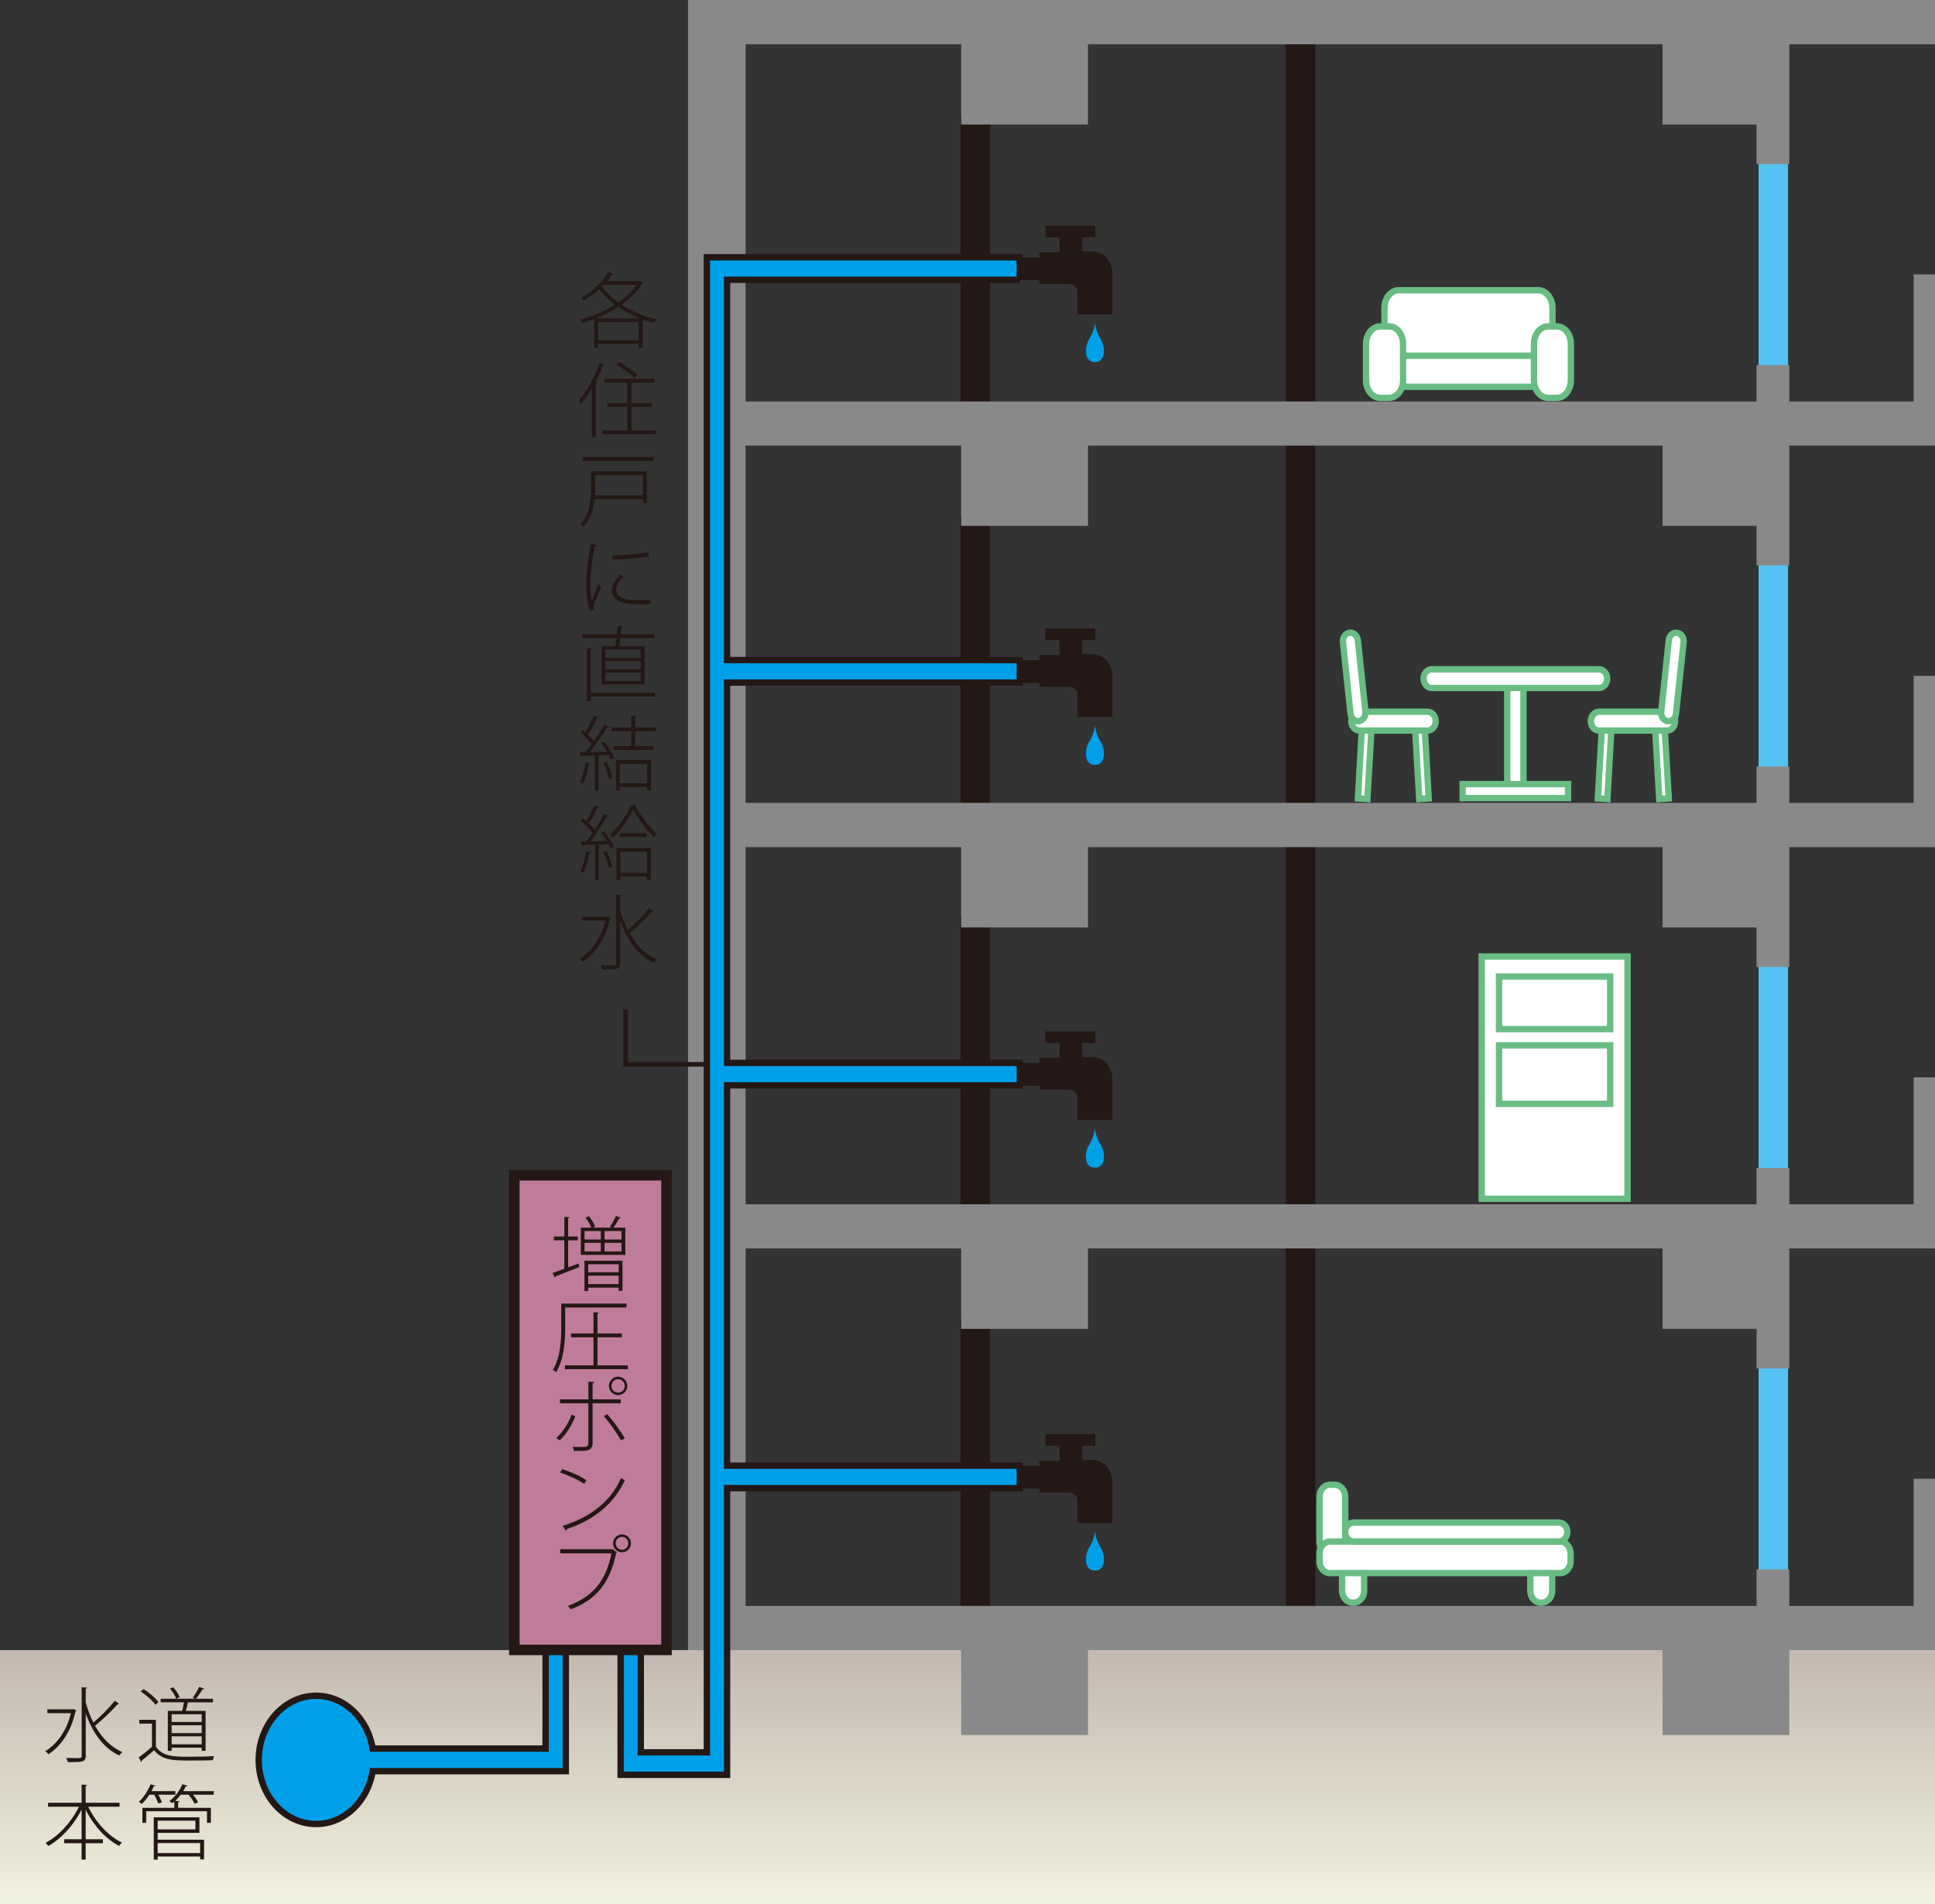<?xml version="1.0" encoding="UTF-8"?>
<svg id="_レイヤー_2" data-name="レイヤー 2" xmlns="http://www.w3.org/2000/svg" xmlns:xlink="http://www.w3.org/1999/xlink" viewBox="0 0 162.798 160.215">
  <rect x="0" y="0" width="162.798" height="160.215" fill="#333333" stroke="none"/>
  <defs>
    <style>
      .cls-1 {
        fill: url(#linear-gradient);
      }

      .cls-1, .cls-2, .cls-3, .cls-4 {
        stroke-width: 0px;
      }

      .cls-5, .cls-6, .cls-7 {
        stroke-width: .535px;
      }

      .cls-5, .cls-8, .cls-9, .cls-10 {
        stroke: #231815;
      }

      .cls-5, .cls-4 {
        fill: #00a0e9;
      }

      .cls-6 {
        fill: #fff;
      }

      .cls-6, .cls-7 {
        stroke: #69bd83;
      }

      .cls-8, .cls-11 {
        stroke-width: 1.284px;
      }

      .cls-8, .cls-11, .cls-7, .cls-9 {
        fill: none;
      }

      .cls-11 {
        stroke: #54c3f1;
      }

      .cls-9 {
        stroke-width: .388px;
      }

      .cls-10 {
        fill: #bf7c9a;
        stroke-width: .885px;
      }

      .cls-2 {
        fill: #898989;
      }

      .cls-3 {
        fill: #231815;
      }
    </style>
    <linearGradient id="linear-gradient" x1="971.814" y1="394.483" x2="971.814" y2="376.798" gradientTransform="translate(-1376.322 -428.938) scale(1.5)" gradientUnits="userSpaceOnUse">
      <stop offset="0" stop-color="#f6f9e4"/>
      <stop offset="1" stop-color="#beb1aa"/>
    </linearGradient>
  </defs>
  <g id="SYSTEM_AND_EQUIPMENT" data-name="SYSTEM AND EQUIPMENT">
    <g>
      <rect class="cls-1" y="138.833" width="162.798" height="21.382"/>
      <rect class="cls-11" x="148.596" y="10.26" width="1.2" height="22.024"/>
      <rect class="cls-8" x="81.448" y="10.26" width="1.202" height="26.228"/>
      <rect class="cls-11" x="148.596" y="44.035" width="1.2" height="22.03"/>
      <rect class="cls-8" x="81.448" y="44.035" width="1.202" height="26.231"/>
      <rect class="cls-11" x="148.596" y="77.817" width="1.2" height="22.029"/>
      <rect class="cls-8" x="81.448" y="77.817" width="1.202" height="26.237"/>
      <rect class="cls-11" x="148.596" y="111.592" width="1.2" height="22.038"/>
      <rect class="cls-8" x="81.448" y="111.592" width="1.202" height="26.241"/>
      <rect class="cls-8" x="108.814" y="2.401" width="1.209" height="34.088"/>
      <rect class="cls-8" x="108.814" y="36.181" width="1.209" height="34.085"/>
      <rect class="cls-8" x="108.814" y="69.96" width="1.209" height="34.093"/>
      <rect class="cls-8" x="108.814" y="103.735" width="1.209" height="34.097"/>
      <g>
        <path class="cls-6" d="M116.481,31.056c0,.817.532,1.483,1.19,1.483h11.756c.652,0,1.19-.666,1.19-1.483v-5.145c0-.82-.537-1.491-1.19-1.491h-11.756c-.657,0-1.19.671-1.19,1.491v5.145Z"/>
        <line class="cls-7" x1="117.671" y1="29.928" x2="129.427" y2="29.928"/>
        <path class="cls-6" d="M129.058,31.986c0,.813.53,1.489,1.179,1.489h.756c.649,0,1.171-.676,1.171-1.489v-3.046c0-.82-.522-1.479-1.171-1.479h-.756c-.649,0-1.179.659-1.179,1.479v3.046Z"/>
        <path class="cls-6" d="M114.931,31.986c0,.813.529,1.489,1.186,1.489h.759c.642,0,1.169-.676,1.169-1.489v-3.046c0-.82-.528-1.479-1.169-1.479h-.759c-.657,0-1.186.659-1.186,1.479v3.046Z"/>
      </g>
      <rect class="cls-6" x="124.663" y="80.471" width="12.267" height="20.388"/>
      <rect class="cls-6" x="126.119" y="87.947" width="9.348" height="4.926"/>
      <rect class="cls-6" x="126.119" y="82.16" width="9.348" height="4.426"/>
      <g>
        <path class="cls-6" d="M128.749,133.837c0,.552.383,1.002.875,1.002h.093c.485,0,.875-.449.875-1.002v-1.189c0-.561-.39-.996-.875-.996h-.093c-.492,0-.875.435-.875.996v1.189Z"/>
        <path class="cls-6" d="M112.914,133.837c0,.552.399,1.002.874,1.002h.111c.473,0,.869-.449.869-1.002v-1.189c0-.561-.397-.996-.869-.996h-.111c-.475,0-.874.435-.874.996v1.189Z"/>
        <path class="cls-6" d="M113.175,125.922c0-.554-.387-1-.876-1h-.401c-.495,0-.879.447-.879,1v3.777c0,.552.385,1.006.879,1.006h.401c.489,0,.876-.454.876-1.006v-3.777Z"/>
        <path class="cls-6" d="M132.14,131.352c0,.551-.397,1-.875,1h-19.367c-.495,0-.879-.449-.879-1v-.648c0-.559.385-1.006.879-1.006h19.367c.479,0,.875.447.875,1.006v.648Z"/>
        <path class="cls-6" d="M113.175,128.901c0-.441.312-.796.7-.796h17.291c.393,0,.697.355.697.796h0c0,.438-.304.797-.697.797h-17.291c-.388,0-.7-.359-.7-.797h0Z"/>
      </g>
      <g>
        <rect class="cls-6" x="126.809" y="56.901" width="1.364" height="9.654"/>
        <rect class="cls-6" x="123.059" y="65.969" width="8.862" height="1.182"/>
        <path class="cls-6" d="M135.22,57.094c0-.434-.313-.783-.683-.783h-14.083c-.381,0-.685.349-.685.783h0c0,.44.304.79.685.79h14.083c.37,0,.683-.351.683-.79h0Z"/>
      </g>
      <g>
        <polygon class="cls-6" points="119.029 60.806 119.84 60.747 120.201 67.172 119.405 67.226 119.029 60.806"/>
        <polygon class="cls-6" points="114.61 60.747 115.419 60.806 115.041 67.226 114.248 67.172 114.61 60.747"/>
        <path class="cls-6" d="M113.69,60.672c0,.44.319.795.69.795h5.729c.376,0,.68-.355.68-.795h0c0-.432-.304-.79-.68-.79h-5.729c-.371,0-.69.358-.69.79h0Z"/>
        <path class="cls-6" d="M114.239,53.861c-.042-.392-.361-.676-.701-.623h0c-.345.046-.594.401-.549.804l.637,6.001c.049.394.35.676.697.628h0c.349-.045.591-.416.558-.8l-.642-6.011Z"/>
      </g>
      <g>
        <polygon class="cls-6" points="135.598 60.806 134.801 60.744 134.43 67.172 135.235 67.226 135.598 60.806"/>
        <polygon class="cls-6" points="140.022 60.744 139.224 60.806 139.596 67.226 140.401 67.172 140.022 60.744"/>
        <path class="cls-6" d="M140.934,60.672c0,.44-.297.795-.677.795h-5.72c-.39,0-.694-.355-.694-.795h0c0-.432.304-.79.694-.79h5.72c.38,0,.677.358.677.79h0Z"/>
        <path class="cls-6" d="M140.403,53.861c.039-.392.348-.676.693-.623h0c.349.046.589.401.551.804l-.642,6.001c-.028.394-.361.676-.707.628h0c-.342-.045-.587-.416-.536-.8l.641-6.011Z"/>
      </g>
      <polygon class="cls-2" points="162.798 0 162.798 3.726 150.537 3.726 150.537 13.812 147.784 13.812 147.784 10.477 139.876 10.477 139.876 3.726 91.535 3.726 91.535 10.477 80.866 10.477 80.866 3.726 62.73 3.726 62.73 33.781 147.784 33.781 147.784 30.715 150.537 30.715 150.537 33.781 161.002 33.781 161.002 23.087 162.798 23.087 162.798 37.49 150.537 37.49 150.537 47.575 147.784 47.575 147.784 44.243 139.876 44.243 139.876 37.49 91.535 37.49 91.535 44.243 80.866 44.243 80.866 37.49 62.73 37.49 62.73 67.55 147.784 67.55 147.784 64.487 150.537 64.487 150.537 67.55 161.002 67.55 161.002 56.864 162.798 56.864 162.798 71.273 150.537 71.273 150.537 81.351 147.784 81.351 147.784 78.03 139.876 78.03 139.876 71.273 91.535 71.273 91.535 78.03 80.866 78.03 80.866 71.273 62.73 71.273 62.73 101.325 147.784 101.325 147.784 98.271 150.537 98.271 150.537 101.325 161.002 101.325 161.002 90.646 162.798 90.646 162.798 105.04 150.537 105.04 150.537 115.139 147.784 115.139 147.784 111.802 139.876 111.802 139.876 105.04 91.535 105.04 91.535 111.802 80.866 111.802 80.866 105.04 62.73 105.04 62.73 135.114 147.784 135.114 147.784 132.044 150.537 132.044 150.537 135.114 161.002 135.114 161.002 124.418 162.798 124.418 162.798 138.833 150.537 138.833 150.537 145.981 139.876 145.981 139.876 138.833 91.535 138.833 91.535 145.981 80.866 145.981 80.866 138.833 57.886 138.833 57.886 0 162.798 0"/>
      <g>
        <path class="cls-3" d="M87.451,21.662v-.434h1.691v-1.254h-1.183v-.982h4.198v.982h-1.107v1.185h.628c1.873-.052,1.909,1.757,1.909,1.757v3.536h-2.929v-2.005c-.172-.67-1.021-.555-1.021-.555h-2.186v-.321h-1.674v-1.909h1.674Z"/>
        <path class="cls-4" d="M92.122,27.143v.266-.266s-.049.709-.471,1.365c-.412.637-.47,1.926.421,1.957h.094c.889-.031.83-1.32.424-1.957-.424-.657-.469-1.365-.469-1.365Z"/>
      </g>
      <g>
        <path class="cls-3" d="M87.451,55.551v-.441h1.691v-1.25h-1.183v-.988h4.198v.988h-1.107v1.176h.628c1.873-.041,1.909,1.765,1.909,1.765v3.536h-2.929v-2.002c-.172-.669-1.021-.557-1.021-.557h-2.186v-.325h-1.674v-1.903h1.674Z"/>
        <path class="cls-4" d="M92.122,61.033v.268-.268s-.049.697-.471,1.362c-.412.635-.47,1.936.421,1.957h.094c.889-.021.83-1.321.424-1.957-.424-.665-.469-1.362-.469-1.362Z"/>
      </g>
      <g>
        <path class="cls-3" d="M87.451,89.435v-.431h1.691v-1.257h-1.183v-.972h4.198v.972h-1.107v1.182h.628c1.873-.045,1.909,1.762,1.909,1.762v3.54h-2.929v-2.005c-.172-.665-1.021-.548-1.021-.548h-2.186v-.331h-1.674v-1.913h1.674Z"/>
        <path class="cls-4" d="M92.122,94.922v.279-.279s-.049.71-.471,1.362c-.412.644-.47,1.94.421,1.957h.094c.889-.017.83-1.313.424-1.957-.424-.652-.469-1.362-.469-1.362Z"/>
      </g>
      <g>
        <path class="cls-3" d="M87.451,123.332v-.43h1.691v-1.262h-1.183v-.983h4.198v.983h-1.107v1.176h.628c1.873-.041,1.909,1.775,1.909,1.775v3.537h-2.929v-2.016c-.172-.659-1.021-.541-1.021-.541h-2.186v-.331h-1.674v-1.909h1.674Z"/>
        <path class="cls-4" d="M92.122,128.819v.272-.272s-.049.709-.471,1.365c-.412.637-.47,1.933.421,1.953h.094c.889-.02.83-1.316.424-1.953-.424-.657-.469-1.365-.469-1.365Z"/>
      </g>
      <path class="cls-5" d="M85.795,23.539v-1.893h-26.323v125.785h-5.561v-13.015h-8.008v12.701h-14.55c-.404-2.522-2.377-4.445-4.751-4.445-2.673,0-4.836,2.422-4.836,5.4,0,2.977,2.163,5.391,4.836,5.391,2.374,0,4.347-1.927,4.751-4.446h16.25v-12.708h4.612v13.013h8.955v-24.119h24.626v-1.891h-24.626v-31.996h24.626v-1.893h-24.626v-31.993h24.626v-1.895h-24.626v-31.996h24.626Z"/>
      <g>
        <path class="cls-3" d="M6.181,143.792l.239.109c-.014.027-.041.055-.062.068-.376,1.723-1.251,2.96-2.29,3.63-.055-.082-.178-.212-.26-.26.971-.595,1.798-1.688,2.153-3.199h-1.976v-.328h2.133l.062-.021ZM7.213,143.239c.164.588.376,1.162.643,1.688.602-.499,1.354-1.265,1.805-1.839l.355.267c-.021.034-.068.041-.13.041-.479.547-1.271,1.306-1.887,1.798.561,1.005,1.333,1.818,2.297,2.215-.089.068-.198.198-.26.287-1.326-.595-2.249-1.928-2.823-3.534v3.555c0,.294-.089.41-.287.472s-.567.068-1.224.068c-.014-.096-.082-.253-.137-.355.308.007.595.014.8.014.451,0,.506,0,.506-.191v-5.77l.465.034c-.007.048-.041.068-.123.082v1.169Z"/>
        <path class="cls-3" d="M13.114,144.695v2.256c.554.854,1.627.854,2.755.854.738,0,1.634-.021,2.146-.048-.041.075-.096.232-.109.342-.465.014-1.251.021-1.941.021-1.36,0-2.304,0-3.001-.868-.355.314-.731.636-1.039.882.007.055-.007.075-.048.103l-.212-.376c.335-.232.752-.567,1.121-.889v-1.955h-1.066v-.321h1.395ZM12.075,142.111c.479.294,1.012.752,1.258,1.101l-.26.219c-.232-.342-.766-.813-1.237-1.121l.239-.198ZM14.119,143.943h1.21c.055-.219.109-.485.15-.718h-1.962v-.301h2.912c-.068-.027-.185-.068-.212-.082.178-.246.41-.643.533-.909l.424.13c-.021.041-.062.062-.137.062-.13.232-.355.561-.554.8h1.436v.301h-2.105c-.041.212-.109.485-.185.718h1.668v3.363h-.328v-.267h-2.529v.267h-.321v-3.363ZM14.83,142.924c-.082-.239-.301-.595-.526-.848l.26-.123c.232.246.465.595.547.834l-.28.137ZM16.97,144.879v-.649h-2.529v.649h2.529ZM14.44,145.153v.663h2.529v-.663h-2.529ZM14.44,146.759h2.529v-.677h-2.529v.677Z"/>
        <path class="cls-3" d="M10.057,152.011h-2.625c.602,1.285,1.682,2.468,2.83,3.015-.075.062-.185.191-.239.28-1.128-.581-2.174-1.743-2.816-3.056v2.495h1.449v.335h-1.449v1.374h-.342v-1.374h-1.463v-.335h1.463v-2.495c-.656,1.299-1.709,2.461-2.803,3.062-.055-.082-.157-.198-.232-.267,1.101-.561,2.194-1.764,2.81-3.035h-2.598v-.335h2.823v-1.531l.465.034c-.007.041-.041.075-.123.082v1.415h2.851v.335Z"/>
        <path class="cls-3" d="M13.312,151.737c-.055-.191-.198-.492-.335-.738h-.417c-.191.301-.41.574-.629.779-.055-.048-.178-.13-.253-.178.383-.335.759-.909.991-1.483l.403.137c-.014.041-.075.055-.137.048-.055.13-.123.267-.191.396h2.01v.301h-1.429c.13.219.246.479.294.649l-.308.089ZM17.988,150.698v.301h-1.75c.185.212.349.458.431.643l-.301.116c-.089-.205-.294-.513-.499-.759h-.656c-.144.191-.308.369-.472.52l.369.027c-.007.041-.041.068-.123.082v.472h2.755v1.265h-.328v-.978h-5.113v.978h-.321v-1.265h2.687v-.513c-.055.048-.109.089-.164.13-.062-.055-.178-.13-.26-.178.438-.314.868-.848,1.101-1.422l.417.123c-.021.048-.062.062-.137.062-.062.137-.13.267-.205.396h2.57ZM13.264,154.205v.581h3.903v1.654h-.328v-.246h-3.575v.267h-.328v-3.562h3.842v1.306h-3.514ZM16.443,153.18h-3.179v.738h3.179v-.738ZM16.84,155.066h-3.575v.841h3.575v-.841Z"/>
      </g>
      <rect class="cls-10" x="43.273" y="98.883" width="12.803" height="39.931"/>
      <g>
        <path class="cls-3" d="M47.799,106.63l.882-.328c.014.048.021.096.062.294-.731.301-1.511.602-1.996.786,0,.055-.027.089-.068.103l-.191-.383c.273-.089.615-.212.991-.355v-2.393h-.882v-.321h.882v-1.654l.438.027c-.007.041-.034.075-.116.082v1.545h.813v.321h-.813v2.276ZM52.229,102.454c-.021.041-.062.055-.137.055-.116.226-.308.547-.479.779h.998v2.29h-3.746v-2.29h.889c-.096-.246-.301-.595-.492-.848l.287-.116c.212.267.431.643.52.875l-.198.089h1.6l-.157-.068c.171-.246.39-.649.506-.916l.41.15ZM49.173,108.626v-2.557h3.199v2.536h-.321v-.267h-2.563v.287h-.314ZM49.18,103.575v.711h1.367v-.711h-1.367ZM49.18,104.566v.725h1.367v-.725h-1.367ZM52.051,106.371h-2.563v.67h2.563v-.67ZM49.488,108.039h2.563v-.711h-2.563v.711ZM52.29,104.286v-.711h-1.422v.711h1.422ZM52.29,105.291v-.725h-1.422v.725h1.422Z"/>
        <path class="cls-3" d="M47.553,110.002v1.688c0,1.107-.096,2.666-.759,3.76-.062-.068-.205-.15-.287-.191.649-1.046.711-2.502.711-3.562v-2.023h5.496v.328h-5.161ZM50.267,114.876h2.557v.321h-5.291v-.321h2.399v-2.365h-1.887v-.321h1.887v-1.784l.451.034c-.007.041-.041.075-.116.082v1.668h2.051v.321h-2.051v2.365Z"/>
        <path class="cls-3" d="M48.408,119.149c-.308.807-.772,1.511-1.319,2.037l-.287-.198c.533-.492.998-1.155,1.278-1.962l.328.123ZM49.857,118.069v3.35c0,.308-.109.513-.438.602-.191.055-.547.055-1.128.055-.021-.096-.062-.232-.109-.342.178.007.369.007.54.007.232,0,.424,0,.485-.007.191,0,.294-.137.294-.308v-3.356h-2.386v-.335h2.386v-1.49l.499.034c-.007.062-.055.109-.144.116v1.34h2.365v.335h-2.365ZM51.08,118.985c.513.554,1.101,1.367,1.483,2.023l-.314.185c-.362-.643-.964-1.504-1.449-2.044l.28-.164ZM52.003,115.827c.431,0,.772.349.772.779,0,.424-.342.772-.772.772s-.772-.349-.772-.772c0-.444.355-.779.772-.779ZM52.564,116.606c0-.314-.253-.567-.561-.567s-.561.253-.561.567c0,.308.253.561.561.561.321,0,.561-.267.561-.561Z"/>
        <path class="cls-3" d="M47.286,123.601c.718.226,1.545.581,2.051.943l-.191.301c-.499-.355-1.306-.711-2.017-.95l.157-.294ZM47.334,128.379c2.461-.766,4.088-2.133,4.922-4.033.096.082.212.15.314.198-.854,1.873-2.536,3.336-4.867,4.095-.014.055-.055.13-.089.15l-.28-.41Z"/>
        <path class="cls-3" d="M47.136,130.342h4.368l.041-.007.362.287c-.014.027-.034.041-.068.055-.533,2.563-1.729,3.944-3.828,4.724-.055-.082-.15-.219-.219-.294,2.03-.745,3.186-2.037,3.65-4.416h-4.307v-.349ZM52.331,129.098c.417,0,.752.328.752.752,0,.417-.335.752-.752.752s-.752-.335-.752-.752c0-.438.349-.752.752-.752ZM52.865,129.85c0-.308-.239-.547-.533-.547s-.533.239-.533.547c0,.294.239.54.533.54.308,0,.533-.26.533-.54Z"/>
      </g>
      <g>
        <path class="cls-3" d="M53.882,23.632l.246.15c-.014.027-.048.048-.075.055-.417.684-1.039,1.292-1.757,1.798.868.567,1.894,1.005,2.939,1.237-.075.068-.171.198-.212.287-.321-.075-.643-.178-.957-.287v2.372h-.335v-.308h-3.404v.328h-.328v-2.413c-.349.137-.69.246-1.019.335-.034-.096-.116-.226-.178-.301.937-.226,2.01-.67,2.939-1.258-.513-.39-.971-.82-1.333-1.292-.403.369-.848.697-1.278.95-.055-.062-.171-.178-.239-.232.861-.479,1.771-1.278,2.311-2.16l.403.171c-.021.041-.089.048-.144.041-.123.185-.253.369-.403.547h2.755l.068-.021ZM53.841,26.783c-.649-.253-1.265-.574-1.818-.957-.588.383-1.217.704-1.846.957h3.664ZM50.327,28.629h3.404v-1.531h-3.404v1.531ZM50.785,23.96c-.048.055-.103.109-.15.157.355.485.827.937,1.381,1.326.622-.431,1.176-.93,1.559-1.483h-2.789Z"/>
        <path class="cls-3" d="M49.794,32.698c-.28.479-.595.909-.909,1.271-.041-.082-.13-.219-.191-.294.677-.731,1.347-1.935,1.757-3.158l.424.144c-.027.041-.068.062-.144.062-.178.492-.396.978-.636,1.442l.144.041c-.007.041-.041.068-.116.075v4.525h-.328v-4.108ZM53.123,36.205h2.058v.328h-4.512v-.328h2.119v-1.969h-1.688v-.321h1.688v-1.716h-1.921v-.328h4.211v.328h-1.955v1.716h1.736v.321h-1.736v1.969ZM52.084,30.449c.54.308,1.196.759,1.524,1.073l-.226.267c-.321-.314-.978-.793-1.518-1.107l.219-.232Z"/>
        <path class="cls-3" d="M54.429,39.651v2.7h-.335v-.355h-4.067c-.075.8-.308,1.682-.943,2.338-.048-.075-.185-.185-.26-.232.8-.827.896-1.969.896-2.851v-1.6h4.71ZM49.028,38.448h5.975v.328h-5.975v-.328ZM54.094,39.973h-4.033v1.285c0,.13,0,.273-.007.417h4.04v-1.702Z"/>
        <path class="cls-3" d="M50.272,45.859c-.021.068-.075.116-.232.103-.226,1.087-.355,2.311-.355,3.11,0,.554.027,1.135.103,1.483.144-.383.444-1.142.547-1.395l.246.191c-.294.759-.492,1.155-.588,1.449-.034.116-.055.219-.055.314,0,.075.014.144.034.212l-.349.075c-.226-.649-.294-1.408-.294-2.324,0-.875.137-2.119.376-3.322l.567.103ZM54.722,50.822c-.232.014-.479.021-.711.021-.513,0-1.005-.027-1.34-.082-.8-.116-1.196-.567-1.196-1.107,0-.458.267-.841.656-1.299l.321.157c-.362.376-.615.711-.615,1.114,0,.376.308.711.923.807.273.041.67.068,1.101.068.28,0,.574-.014.854-.034l.007.355ZM51.537,46.728c.916-.021,2.071-.096,3.008-.26l.041.355c-.868.15-2.256.239-3.035.26l-.014-.355Z"/>
        <path class="cls-3" d="M50.607,54.365h1.162c.034-.198.062-.438.089-.684h-2.871v-.314h2.898c.027-.253.041-.499.055-.704l.479.062c-.014.048-.068.075-.144.082-.014.164-.027.355-.048.561h2.83v.314h-2.864c-.027.239-.055.479-.089.684h2.133v3.22h-3.63v-3.22ZM55.098,58.295v.314h-5.394v.403h-.328v-4.457l.451.034c-.007.041-.041.068-.123.082v3.623h5.394ZM53.909,55.342v-.697h-2.98v.697h2.98ZM53.909,56.32v-.704h-2.98v.704h2.98ZM53.909,57.304v-.711h-2.98v.711h2.98Z"/>
        <path class="cls-3" d="M51.209,61.161c-.021.027-.068.055-.137.055-.362.602-.957,1.463-1.47,2.064.451,0,.957-.014,1.47-.021-.15-.253-.328-.513-.499-.731l.267-.123c.335.424.69.991.834,1.36l-.28.144c-.041-.116-.103-.246-.178-.39l-.848.034v2.974h-.308v-2.96c-.417.021-.8.034-1.101.041-.007.055-.048.075-.089.089l-.109-.403.499-.007c.171-.191.342-.417.52-.663-.212-.301-.595-.711-.937-1.012l.178-.205c.075.062.15.13.226.198.253-.403.561-.991.731-1.401l.383.171c-.027.041-.075.055-.13.048-.185.403-.513.978-.779,1.374.198.198.383.403.513.574.328-.472.643-.984.861-1.395l.383.185ZM49.664,64.217c-.014.048-.055.068-.13.068-.103.588-.273,1.244-.485,1.641-.068-.041-.185-.096-.26-.13.212-.39.369-1.053.472-1.682l.403.103ZM51.229,65.543c-.062-.369-.253-.937-.465-1.367l.273-.082c.212.431.41.984.485,1.354l-.294.096ZM55.187,61.523h-1.743v1.258h1.538v.321h-3.377v-.321h1.504v-1.258h-1.654v-.314h1.654v-1.005l.451.034c-.007.041-.034.068-.116.082v.889h1.743v.314ZM51.824,66.514v-2.563h2.946v2.536h-.328v-.273h-2.304v.301h-.314ZM54.442,64.265h-2.304v1.634h2.304v-1.634Z"/>
        <path class="cls-3" d="M49.719,71.731c-.014.048-.055.068-.13.068-.103.588-.287,1.244-.513,1.641-.062-.041-.171-.096-.253-.13.219-.39.383-1.046.492-1.682l.403.103ZM51.202,68.655c-.021.034-.068.055-.137.055-.355.608-.916,1.463-1.401,2.071.431,0,.909-.014,1.401-.021-.144-.226-.308-.465-.472-.663l.246-.123c.335.383.677.896.807,1.237l-.273.144c-.034-.096-.089-.212-.157-.328-.28.014-.561.021-.827.034v2.98h-.314v-2.967l-1.032.034c-.007.048-.048.075-.089.082l-.109-.403h.492c.164-.205.335-.444.513-.704-.219-.321-.636-.731-1.005-1.032l.178-.219c.103.082.205.164.308.253.239-.396.52-.957.677-1.36l.39.171c-.034.041-.075.055-.13.048-.178.39-.485.95-.731,1.326.198.185.376.376.499.54.301-.458.581-.943.786-1.333l.383.178ZM51.216,73.03c-.062-.369-.253-.923-.451-1.347l.267-.089c.205.424.403.978.472,1.333l-.287.103ZM53.56,67.759c-.007.041-.041.068-.096.082.417.759,1.155,1.736,1.791,2.317-.068.082-.164.205-.219.301-.649-.629-1.381-1.6-1.771-2.338-.349.752-1.012,1.709-1.723,2.365-.048-.082-.144-.205-.212-.273.711-.636,1.429-1.654,1.75-2.481l.479.027ZM51.865,74.041v-2.687h2.885v2.659h-.328v-.267h-2.235v.294h-.321ZM52.159,70.104h2.256v.314h-2.256v-.314ZM54.422,71.663h-2.235v1.777h2.235v-1.777Z"/>
        <path class="cls-3" d="M51.147,77.105l.239.109c-.014.027-.041.055-.062.068-.376,1.723-1.251,2.96-2.29,3.63-.055-.082-.178-.212-.26-.26.971-.595,1.798-1.688,2.153-3.199h-1.976v-.328h2.133l.062-.021ZM52.179,76.551c.164.588.376,1.162.643,1.688.602-.499,1.354-1.265,1.805-1.839l.355.267c-.021.034-.068.041-.13.041-.479.547-1.271,1.306-1.887,1.798.561,1.005,1.333,1.818,2.297,2.215-.089.068-.198.198-.26.287-1.326-.595-2.249-1.928-2.823-3.534v3.555c0,.294-.089.41-.287.472s-.567.068-1.224.068c-.014-.096-.082-.253-.137-.355.308.007.595.014.8.014.451,0,.506,0,.506-.191v-5.77l.465.034c-.007.048-.041.068-.123.082v1.169Z"/>
      </g>
      <polyline class="cls-9" points="59.601 89.55 52.639 89.55 52.639 84.945"/>
    </g>
  </g>
</svg>